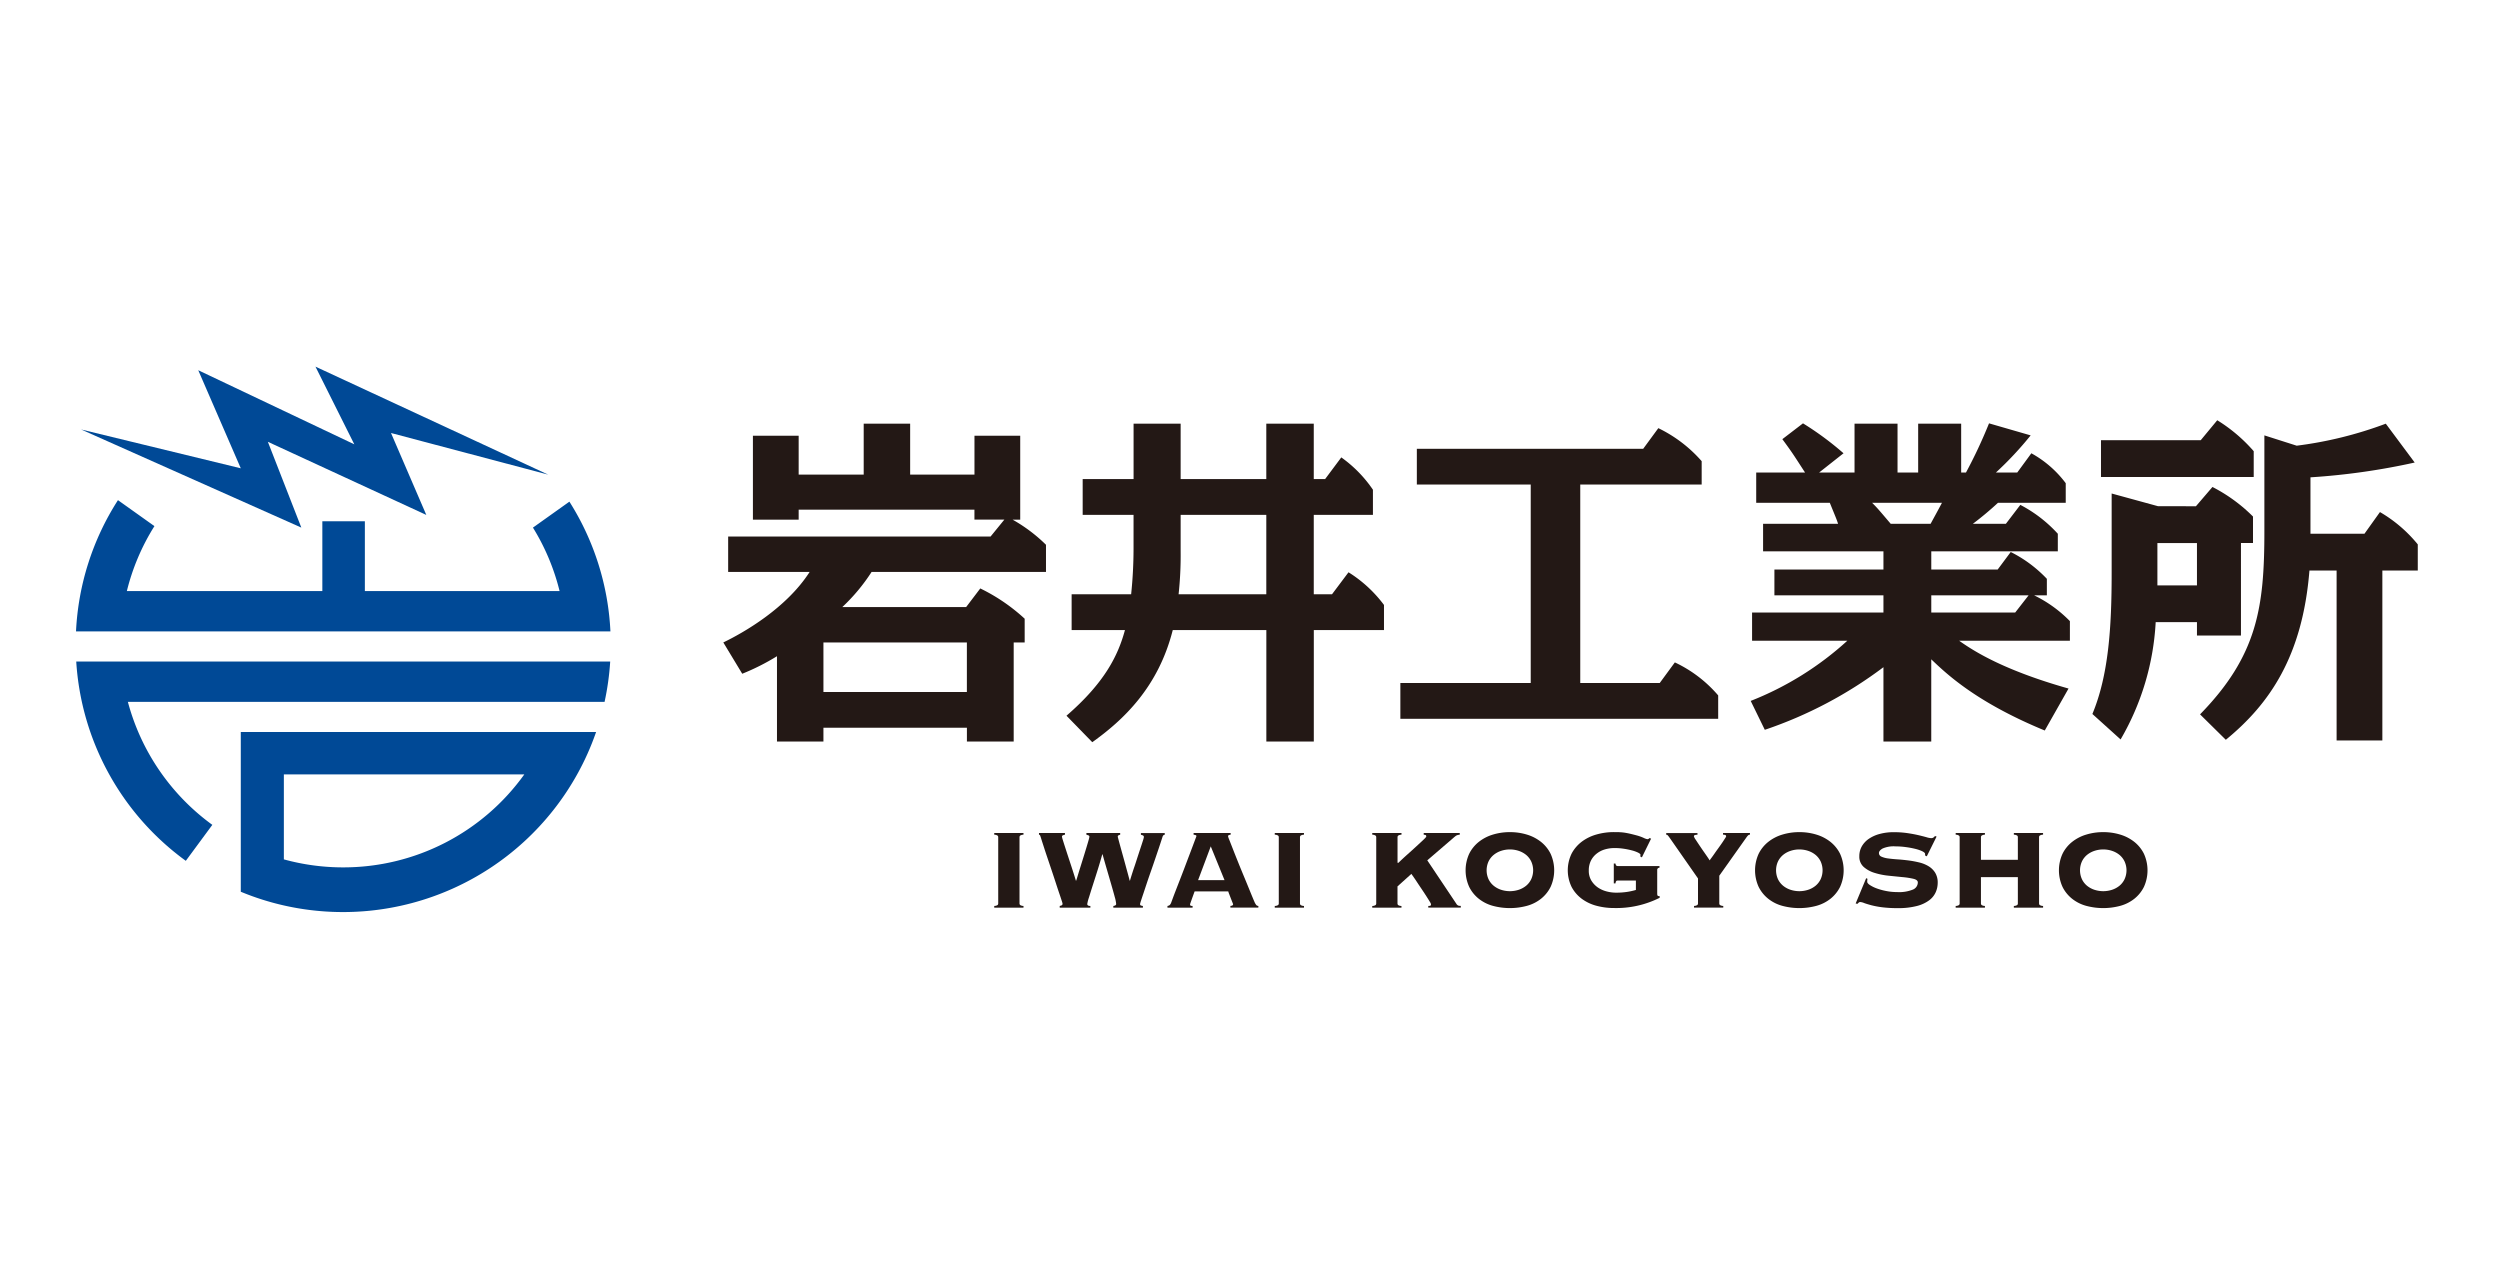 <svg xmlns="http://www.w3.org/2000/svg" width="296" height="150" viewBox="0 0 296 150">
  <g id="グループ_14295" data-name="グループ 14295" transform="translate(-11118 -7556)">
    <g id="レイヤー_1" transform="translate(11127 7599.409)">
      <g id="グループ_14292" data-name="グループ 14292">
        <path id="パス_82877" data-name="パス 82877" d="M108.321,63.856a.757.757,0,0,0,.395-.108.267.267,0,0,0,.076-.194V55.72a.261.261,0,0,0-.076-.192.752.752,0,0,0-.395-.11v-.2h3.463v.2a.752.752,0,0,0-.395.11.261.261,0,0,0-.076.192v7.834a.267.267,0,0,0,.076.194.757.757,0,0,0,.395.108v.2h-3.463Z" transform="translate(0.397)" fill="#231815"/>
        <path id="パス_82878" data-name="パス 82878" d="M116.036,63.856a1.435,1.435,0,0,0,.234-.075c.069-.029.1-.1.1-.21a3.353,3.353,0,0,0-.109-.37c-.073-.224-.17-.518-.295-.883s-.26-.778-.411-1.243-.308-.939-.47-1.421-.322-.958-.481-1.429-.3-.893-.42-1.268-.224-.687-.3-.934-.123-.387-.135-.42c-.033-.123-.09-.185-.168-.185v-.2h3.076v.2a1.632,1.632,0,0,0-.252.076.171.171,0,0,0-.1.176,2.1,2.1,0,0,0,.091.353c.061.2.143.46.244.773s.213.659.336,1.035.246.751.37,1.126.238.731.345,1.067.194.616.26.841h.033c.069-.213.153-.486.252-.816s.211-.683.328-1.059.237-.753.354-1.135.224-.728.318-1.042.172-.574.229-.781a2.961,2.961,0,0,0,.084-.362.171.171,0,0,0-.127-.176l-.227-.076v-.2h4v.2a1.265,1.265,0,0,0-.2.076.176.176,0,0,0-.084.176c0,.011.027.123.084.336s.129.483.219.807.189.687.3,1.085.219.784.319,1.159.2.726.287,1.051.156.577.2.757h.033c.034-.135.1-.351.194-.648s.2-.631.328-1,.248-.754.377-1.151.25-.766.361-1.1.205-.622.279-.857a2.683,2.683,0,0,0,.108-.4.2.2,0,0,0-.108-.2,1.421,1.421,0,0,0-.244-.084v-.2h2.824v.2a.261.261,0,0,0-.193.1.654.654,0,0,0-.094.219l-.134.411c-.079.241-.178.544-.3.908s-.264.779-.422,1.244-.318.936-.486,1.412-.329.944-.481,1.4-.287.871-.41,1.235-.223.661-.295.891a3.682,3.682,0,0,0-.109.378c0,.1.037.163.109.185a1.365,1.365,0,0,0,.227.05v.2h-3.5v-.2c.224-.033.335-.111.335-.235a4.218,4.218,0,0,0-.168-.832c-.111-.42-.25-.911-.412-1.471s-.336-1.156-.521-1.79-.356-1.23-.512-1.79h-.033q-.2.74-.5,1.706c-.2.644-.4,1.264-.59,1.857s-.351,1.11-.486,1.547a4.609,4.609,0,0,0-.2.773q0,.235.369.235v.2h-3.631v-.2Z" transform="translate(0.435)" fill="#231815"/>
        <path id="パス_82879" data-name="パス 82879" d="M131.416,63.688a.141.141,0,0,0,.059.126.461.461,0,0,0,.242.042v.2h-2.975v-.2a.558.558,0,0,0,.27-.109.848.848,0,0,0,.168-.277c.021-.057.078-.208.168-.454s.207-.558.353-.933.307-.793.487-1.253.359-.927.539-1.4.355-.942.529-1.4.328-.859.461-1.218l.328-.874c.084-.224.127-.342.127-.353,0-.057-.037-.1-.11-.118a1.423,1.423,0,0,0-.226-.05v-.2h4.387v.2a.879.879,0,0,0-.219.05c-.057.022-.084.079-.084.168a3.627,3.627,0,0,0,.16.437q.159.4.412,1.051t.58,1.462c.217.544.446,1.1.68,1.664s.463,1.118.682,1.656.416,1.02.6,1.446a1.67,1.67,0,0,0,.227.4.318.318,0,0,0,.244.1v.2h-3.311v-.2c.213-.011.319-.079.319-.2a2.171,2.171,0,0,0-.084-.226c-.057-.141-.117-.3-.184-.471s-.133-.339-.193-.5a2.113,2.113,0,0,1-.11-.319h-3.984c-.111.3-.2.549-.269.739s-.12.342-.161.454-.066.193-.084.243a.453.453,0,0,0-.023.11M135.5,60.8l-1.631-4-1.5,4Z" transform="translate(0.485)" fill="#231815"/>
        <path id="パス_82880" data-name="パス 82880" d="M141.414,63.856a.764.764,0,0,0,.4-.108.267.267,0,0,0,.076-.194V55.72a.261.261,0,0,0-.076-.192.759.759,0,0,0-.4-.11v-.2h3.461v.2a.752.752,0,0,0-.4.11.261.261,0,0,0-.076.192v7.834a.267.267,0,0,0,.076.194.757.757,0,0,0,.4.108v.2h-3.461Z" transform="translate(0.518)" fill="#231815"/>
        <path id="パス_82881" data-name="パス 82881" d="M159.534,63.856a.9.9,0,0,0,.236-.024c.057-.018.084-.081.084-.194a1.074,1.074,0,0,0-.152-.3c-.1-.167-.229-.375-.387-.622s-.33-.509-.519-.79-.371-.548-.539-.806-.319-.482-.453-.673-.225-.319-.27-.387l-1.646,1.48v2.017a.263.263,0,0,0,.076.194.745.745,0,0,0,.394.108v.2H152.9v-.2a.757.757,0,0,0,.395-.108.263.263,0,0,0,.076-.194V55.72a.257.257,0,0,0-.076-.192.752.752,0,0,0-.395-.11v-.2h3.463v.2a.741.741,0,0,0-.394.11.257.257,0,0,0-.076.192v3.027H156q.5-.489,1.084-1.009t1.068-.967q.486-.446.815-.756c.218-.207.328-.334.328-.379,0-.1-.028-.159-.084-.176a1.354,1.354,0,0,0-.219-.042v-.2h4.269v.2a1.475,1.475,0,0,0-.277.05.681.681,0,0,0-.2.1c-.063.045-.129.1-.2.159l-.26.227-2.908,2.5,3.43,5.127a.531.531,0,0,0,.251.236,1.076,1.076,0,0,0,.286.033v.2h-3.85v-.2Z" transform="translate(0.575)" fill="#231815"/>
        <path id="パス_82882" data-name="パス 82882" d="M169.155,55.116a6.8,6.8,0,0,1,2.025.294,5.018,5.018,0,0,1,1.664.866,4.155,4.155,0,0,1,1.135,1.412,4.737,4.737,0,0,1,0,3.9A4.156,4.156,0,0,1,172.844,63a4.659,4.659,0,0,1-1.664.84,7.757,7.757,0,0,1-4.05,0,4.658,4.658,0,0,1-1.664-.84,4.155,4.155,0,0,1-1.135-1.412,4.737,4.737,0,0,1,0-3.9,4.155,4.155,0,0,1,1.135-1.412,5.018,5.018,0,0,1,1.664-.866,6.8,6.8,0,0,1,2.025-.294m0,2.051a3.255,3.255,0,0,0-1.051.168,2.756,2.756,0,0,0-.873.478,2.293,2.293,0,0,0-.605.774,2.544,2.544,0,0,0,0,2.1,2.283,2.283,0,0,0,.605.774,2.737,2.737,0,0,0,.873.478,3.371,3.371,0,0,0,2.1,0,2.768,2.768,0,0,0,.875-.478,2.278,2.278,0,0,0,.6-.774,2.524,2.524,0,0,0,0-2.1,2.288,2.288,0,0,0-.6-.774,2.788,2.788,0,0,0-.875-.478,3.255,3.255,0,0,0-1.051-.168" transform="translate(0.617)" fill="#231815"/>
        <path id="パス_82883" data-name="パス 82883" d="M181.862,60.847a.2.2,0,0,0-.186.093.687.687,0,0,0-.066.244h-.2V58.83h.2q.033.3.252.3h4.959v.2a.256.256,0,0,0-.27.286v2.79a.556.556,0,0,0,.034.2c.023.055.08.084.17.084h.084v.2a11.428,11.428,0,0,1-5.414,1.211,7.923,7.923,0,0,1-2.042-.261,5.129,5.129,0,0,1-1.74-.815,4.226,4.226,0,0,1-1.218-1.4,4.517,4.517,0,0,1,0-3.984,4.3,4.3,0,0,1,1.218-1.412,5.269,5.269,0,0,1,1.74-.84,7.44,7.44,0,0,1,2.042-.277c.281,0,.527,0,.74.016a5.385,5.385,0,0,1,.621.068c.2.033.41.075.623.126s.465.115.756.193a5.41,5.41,0,0,1,.773.277,1.58,1.58,0,0,0,.453.159.3.3,0,0,0,.237-.133l.2.067-1.092,2.219-.2-.118a.581.581,0,0,0,.035-.185c0-.078-.1-.165-.287-.261a4.052,4.052,0,0,0-.723-.26,9.028,9.028,0,0,0-.982-.2A7.042,7.042,0,0,0,181.508,57a4.056,4.056,0,0,0-1.15.16,2.855,2.855,0,0,0-.975.5,2.45,2.45,0,0,0-.681.832,2.586,2.586,0,0,0-.252,1.184,2.2,2.2,0,0,0,.3,1.169,2.686,2.686,0,0,0,.763.816,3.3,3.3,0,0,0,1.035.47,4.378,4.378,0,0,0,1.125.151,8.666,8.666,0,0,0,1.27-.084,8.1,8.1,0,0,0,1.084-.236V60.847h-2.168Z" transform="translate(0.663)" fill="#231815"/>
        <path id="パス_82884" data-name="パス 82884" d="M197.491,55.216v.2a.305.305,0,0,0-.227.092,1.521,1.521,0,0,0-.175.21l-3.229,4.556v3.278a.265.265,0,0,0,.076.193.755.755,0,0,0,.395.109v.2h-3.463v-.2a.74.74,0,0,0,.394-.109.261.261,0,0,0,.077-.193V60.6l-3.211-4.606c-.178-.257-.3-.417-.352-.479a.265.265,0,0,0-.2-.092v-.2h3.7v.2a1.209,1.209,0,0,0-.287.033.159.159,0,0,0-.133.168,1.422,1.422,0,0,0,.219.4q.218.336.512.773t.613.891q.32.453.522.773c.033-.056.105-.159.218-.31s.239-.329.377-.53.293-.415.455-.639.309-.431.438-.621.236-.357.326-.5a1,1,0,0,0,.135-.244.156.156,0,0,0-.125-.168.967.967,0,0,0-.244-.033v-.2Z" transform="translate(0.704)" fill="#231815"/>
        <path id="パス_82885" data-name="パス 82885" d="M203.3,55.116a6.814,6.814,0,0,1,2.025.294,5.018,5.018,0,0,1,1.664.866,4.179,4.179,0,0,1,1.135,1.412,4.737,4.737,0,0,1,0,3.9A4.18,4.18,0,0,1,206.988,63a4.659,4.659,0,0,1-1.664.84,7.757,7.757,0,0,1-4.05,0A4.626,4.626,0,0,1,199.61,63a4.155,4.155,0,0,1-1.135-1.412,4.716,4.716,0,0,1,0-3.9,4.155,4.155,0,0,1,1.135-1.412,4.979,4.979,0,0,1,1.664-.866,6.8,6.8,0,0,1,2.025-.294m0,2.051a3.247,3.247,0,0,0-1.051.168,2.744,2.744,0,0,0-.875.478,2.318,2.318,0,0,0-.605.774,2.544,2.544,0,0,0,0,2.1,2.308,2.308,0,0,0,.605.774,2.725,2.725,0,0,0,.875.478,3.371,3.371,0,0,0,2.1,0,2.737,2.737,0,0,0,.873-.478,2.308,2.308,0,0,0,.6-.774,2.544,2.544,0,0,0,0-2.1,2.318,2.318,0,0,0-.6-.774,2.756,2.756,0,0,0-.873-.478,3.264,3.264,0,0,0-1.051-.168" transform="translate(0.745)" fill="#231815"/>
        <path id="パス_82886" data-name="パス 82886" d="M211.326,60.646a1.247,1.247,0,0,0-.033.353q0,.168.31.378a3.865,3.865,0,0,0,.807.4,7.323,7.323,0,0,0,1.135.311,6.674,6.674,0,0,0,1.3.126,4.342,4.342,0,0,0,1.847-.294.921.921,0,0,0,.59-.849c0-.2-.172-.345-.514-.429a9.226,9.226,0,0,0-1.285-.2q-.773-.076-1.664-.168a8.353,8.353,0,0,1-1.664-.337,3.421,3.421,0,0,1-1.287-.706,1.618,1.618,0,0,1-.512-1.268,2.334,2.334,0,0,1,.293-1.161,2.725,2.725,0,0,1,.825-.89,4.184,4.184,0,0,1,1.287-.58,6.269,6.269,0,0,1,1.679-.21,10.936,10.936,0,0,1,1.6.109c.492.072.93.154,1.311.243s.7.171.959.244a2.294,2.294,0,0,0,.554.11.437.437,0,0,0,.268-.076,1.1,1.1,0,0,0,.185-.176l.186.066-1.16,2.337-.2-.1v-.186c0-.1-.11-.2-.329-.311a4.337,4.337,0,0,0-.832-.286,10.655,10.655,0,0,0-1.127-.21,9.191,9.191,0,0,0-1.208-.084,3.3,3.3,0,0,0-1.532.252c-.291.168-.435.348-.435.538a.456.456,0,0,0,.3.429,2.758,2.758,0,0,0,.792.21c.324.045.7.082,1.109.109s.84.071,1.277.126a11.881,11.881,0,0,1,1.278.236,3.931,3.931,0,0,1,1.109.445,2.37,2.37,0,0,1,.791.774,2.217,2.217,0,0,1,.3,1.2,2.761,2.761,0,0,1-.229,1.092,2.43,2.43,0,0,1-.771.966,4.157,4.157,0,0,1-1.463.681,8.7,8.7,0,0,1-2.278.253,14.028,14.028,0,0,1-1.824-.1,10.326,10.326,0,0,1-1.3-.243c-.359-.1-.642-.182-.849-.261a1.492,1.492,0,0,0-.461-.118.265.265,0,0,0-.178.068c-.051.045-.1.1-.16.151l-.2-.05,1.244-2.992.168.084Z" transform="translate(0.788)" fill="#231815"/>
        <path id="パス_82887" data-name="パス 82887" d="M231.426,63.554a.259.259,0,0,0,.076.193.755.755,0,0,0,.4.109v.2h-3.463v-.2a.756.756,0,0,0,.4-.109.258.258,0,0,0,.075-.193v-3.11h-4.37v3.11a.26.26,0,0,0,.077.193.739.739,0,0,0,.394.109v.2h-3.463v-.2a.754.754,0,0,0,.395-.109.263.263,0,0,0,.076-.193V55.72a.259.259,0,0,0-.076-.192.752.752,0,0,0-.395-.11v-.2h3.463v.2a.737.737,0,0,0-.394.11.256.256,0,0,0-.077.192v2.673h4.37V55.72a.255.255,0,0,0-.075-.192.753.753,0,0,0-.4-.11v-.2H231.9v.2a.752.752,0,0,0-.4.11.255.255,0,0,0-.076.192Z" transform="translate(1)" fill="#231815"/>
        <path id="パス_82888" data-name="パス 82888" d="M239.022,55.116a6.8,6.8,0,0,1,2.025.294,5.018,5.018,0,0,1,1.664.866,4.155,4.155,0,0,1,1.135,1.412,4.737,4.737,0,0,1,0,3.9A4.156,4.156,0,0,1,242.711,63a4.659,4.659,0,0,1-1.664.84,7.757,7.757,0,0,1-4.05,0,4.658,4.658,0,0,1-1.664-.84,4.155,4.155,0,0,1-1.135-1.412,4.737,4.737,0,0,1,0-3.9,4.155,4.155,0,0,1,1.135-1.412A5.018,5.018,0,0,1,237,55.41a6.8,6.8,0,0,1,2.025-.294m0,2.051a3.255,3.255,0,0,0-1.051.168,2.756,2.756,0,0,0-.873.478,2.293,2.293,0,0,0-.6.774,2.544,2.544,0,0,0,0,2.1,2.283,2.283,0,0,0,.6.774,2.737,2.737,0,0,0,.873.478,3.371,3.371,0,0,0,2.1,0,2.768,2.768,0,0,0,.875-.478,2.278,2.278,0,0,0,.6-.774,2.524,2.524,0,0,0,0-2.1,2.287,2.287,0,0,0-.6-.774,2.787,2.787,0,0,0-.875-.478,3.255,3.255,0,0,0-1.051-.168" transform="translate(1)" fill="#231815"/>
        <path id="パス_82889" data-name="パス 82889" d="M19.509,43.262V62.173a31.421,31.421,0,0,0,5.1,1.623A31.715,31.715,0,0,0,59.335,48.278a31.386,31.386,0,0,0,2.242-5.016H19.509ZM31.637,59.289a26.394,26.394,0,0,1-7.028-.948V48.278H53.08A26.349,26.349,0,0,1,31.637,59.289" transform="translate(0)" fill="#004996"/>
        <path id="パス_82890" data-name="パス 82890" d="M57.974,31.35h5.3a31.529,31.529,0,0,0-4.857-15.364L54.1,19.06a26.2,26.2,0,0,1,3.155,7.515H34.2V18.308H29.165v8.267H6.019a26.234,26.234,0,0,1,3.266-7.691L4.967,15.809A31.521,31.521,0,0,0,0,31.35H57.974Z" transform="translate(0)" fill="#004996"/>
        <path id="パス_82891" data-name="パス 82891" d="M5.328,34.918H.027A31.581,31.581,0,0,0,13,58.513l3.14-4.259a26.406,26.406,0,0,1-10-14.561H62.581a31.771,31.771,0,0,0,.666-4.775Z" transform="translate(0)" fill="#004996"/>
        <path id="パス_82892" data-name="パス 82892" d="M26.678,19.06,22.714,8.9l18.761,8.659-4.18-9.7L55.909,12.79,28.35,0l4.6,9.2L14.472.426l5.037,11.612L.6,7.44Z" transform="translate(0)" fill="#004996"/>
        <path id="パス_82893" data-name="パス 82893" d="M105.074,28.462l1.67-2.2A21.751,21.751,0,0,1,112,29.847v2.81h-1.3V44.386h-5.539V42.757H88.173v1.629h-5.5v-10.1a26.954,26.954,0,0,1-4.113,2.077l-2.241-3.706c2.363-1.14,7.454-4.032,10.222-8.349H76.893V20.113h31.073l1.629-2h-3.543V16.937H85.241v1.181H79.824V8.181h5.417v4.6h7.7V6.756h5.5v6.027h7.615v-4.6h5.417v9.937h-.9a18.581,18.581,0,0,1,3.951,2.973v3.217H93.875a22.16,22.16,0,0,1-3.462,4.154h14.661Zm-16.9,10.06h16.983V32.657H88.173Z" transform="translate(0.321)" fill="#231815"/>
        <path id="パス_82894" data-name="パス 82894" d="M124.723,6.756H130.3v6.556h10.141V6.756h5.62v6.556h1.345l1.914-2.565a15.1,15.1,0,0,1,3.746,3.828v2.973h-7.005v9.407h2.159l1.955-2.606a15.427,15.427,0,0,1,4.2,3.869v2.973h-8.309V44.386h-5.62V31.191H129.366c-1.71,6.76-5.823,10.629-9.529,13.276l-3.055-3.135c4.52-3.91,6.108-7.127,6.923-10.141h-6.313V26.955h7.046a52.867,52.867,0,0,0,.285-5.375V17.548H118.7V13.312h6.027V6.756Zm15.72,10.792H130.3v4.317a43.335,43.335,0,0,1-.244,5.09h10.385V17.548Z" transform="translate(0.489)" fill="#231815"/>
        <path id="パス_82895" data-name="パス 82895" d="M177.448,37.462h9.408l1.792-2.443a15.31,15.31,0,0,1,5.131,3.909V41.7h-37.63V37.462h15.435v-23.5H158.1V9.728h26.8l1.792-2.444a16.174,16.174,0,0,1,5.132,3.91v2.769H177.448v23.5Z" transform="translate(0.654)" fill="#231815"/>
        <path id="パス_82896" data-name="パス 82896" d="M232.1,43.083c-8.1-3.34-11.606-6.679-13.439-8.43v9.733H213v-8.8A49.831,49.831,0,0,1,198.953,43l-1.67-3.421a37.122,37.122,0,0,0,11.443-7.127h-11.28V29.114H213V27.078h-12.91V24.023H213V21.865H198.749V18.607h8.879c-.2-.611-.285-.774-.978-2.485h-8.715V12.539h5.783c-1.3-2-1.426-2.24-2.688-3.951l2.444-1.873a36.054,36.054,0,0,1,4.8,3.543l-2.891,2.281h4.194V6.756h5.091v5.783h2.443V6.756h5.091v5.783h.57a57.788,57.788,0,0,0,2.729-5.824l4.928,1.425a40.4,40.4,0,0,1-4.114,4.4h2.526l1.67-2.281a12.764,12.764,0,0,1,4.072,3.543v2.321h-8.024a37.766,37.766,0,0,1-2.972,2.485h3.91l1.71-2.24a16.036,16.036,0,0,1,4.439,3.421v2.077H218.664v2.158h7.86l1.547-2.077a15.343,15.343,0,0,1,4.277,3.177v1.955h-1.507a15.214,15.214,0,0,1,4.235,3.054v2.321H221.963c1.67,1.182,5.172,3.462,12.951,5.661L232.1,43.083ZM211.659,16.122c.651.652.815.856,2.2,2.485h4.725c.244-.448.895-1.629,1.344-2.485Zm7.005,12.992H228.6l1.587-2.036H218.664Z" transform="translate(1)" fill="#231815"/>
        <path id="パス_82897" data-name="パス 82897" d="M245.233,30.253a30.8,30.8,0,0,1-4.154,13.888l-3.34-3.014c1.914-4.6,2.281-10.222,2.281-16.7V15.022l5.5,1.507H250l1.955-2.28a19.112,19.112,0,0,1,4.8,3.5v3.136h-1.425V31.842H250.12V30.253h-4.887ZM250.568,8.71l1.954-2.362a18.7,18.7,0,0,1,4.318,3.665v3.054H238.757V8.71h11.811ZM245.436,25.9h4.684V20.887h-4.684Zm5.05,15.272c6.8-6.964,7.616-12.707,7.616-21.666V8.14l3.828,1.221a46.467,46.467,0,0,0,10.548-2.606l3.421,4.6a80.112,80.112,0,0,1-12.34,1.751v6.679h6.394l1.833-2.566a16.394,16.394,0,0,1,4.479,3.829v3.095h-4.194V44.263h-5.417V24.145h-3.217c-.814,10.141-4.724,15.8-9.9,20.037l-3.055-3.014Z" transform="translate(1)" fill="#231815"/>
      </g>
    </g>
    <g id="長方形_25612" data-name="長方形 25612" transform="translate(11118 7556)" fill="#fff" stroke="#707070" stroke-width="1" opacity="0">
      <rect width="296" height="150" stroke="none"/>
      <rect x="0.5" y="0.5" width="295" height="149" fill="none"/>
    </g>
  </g>
</svg>
